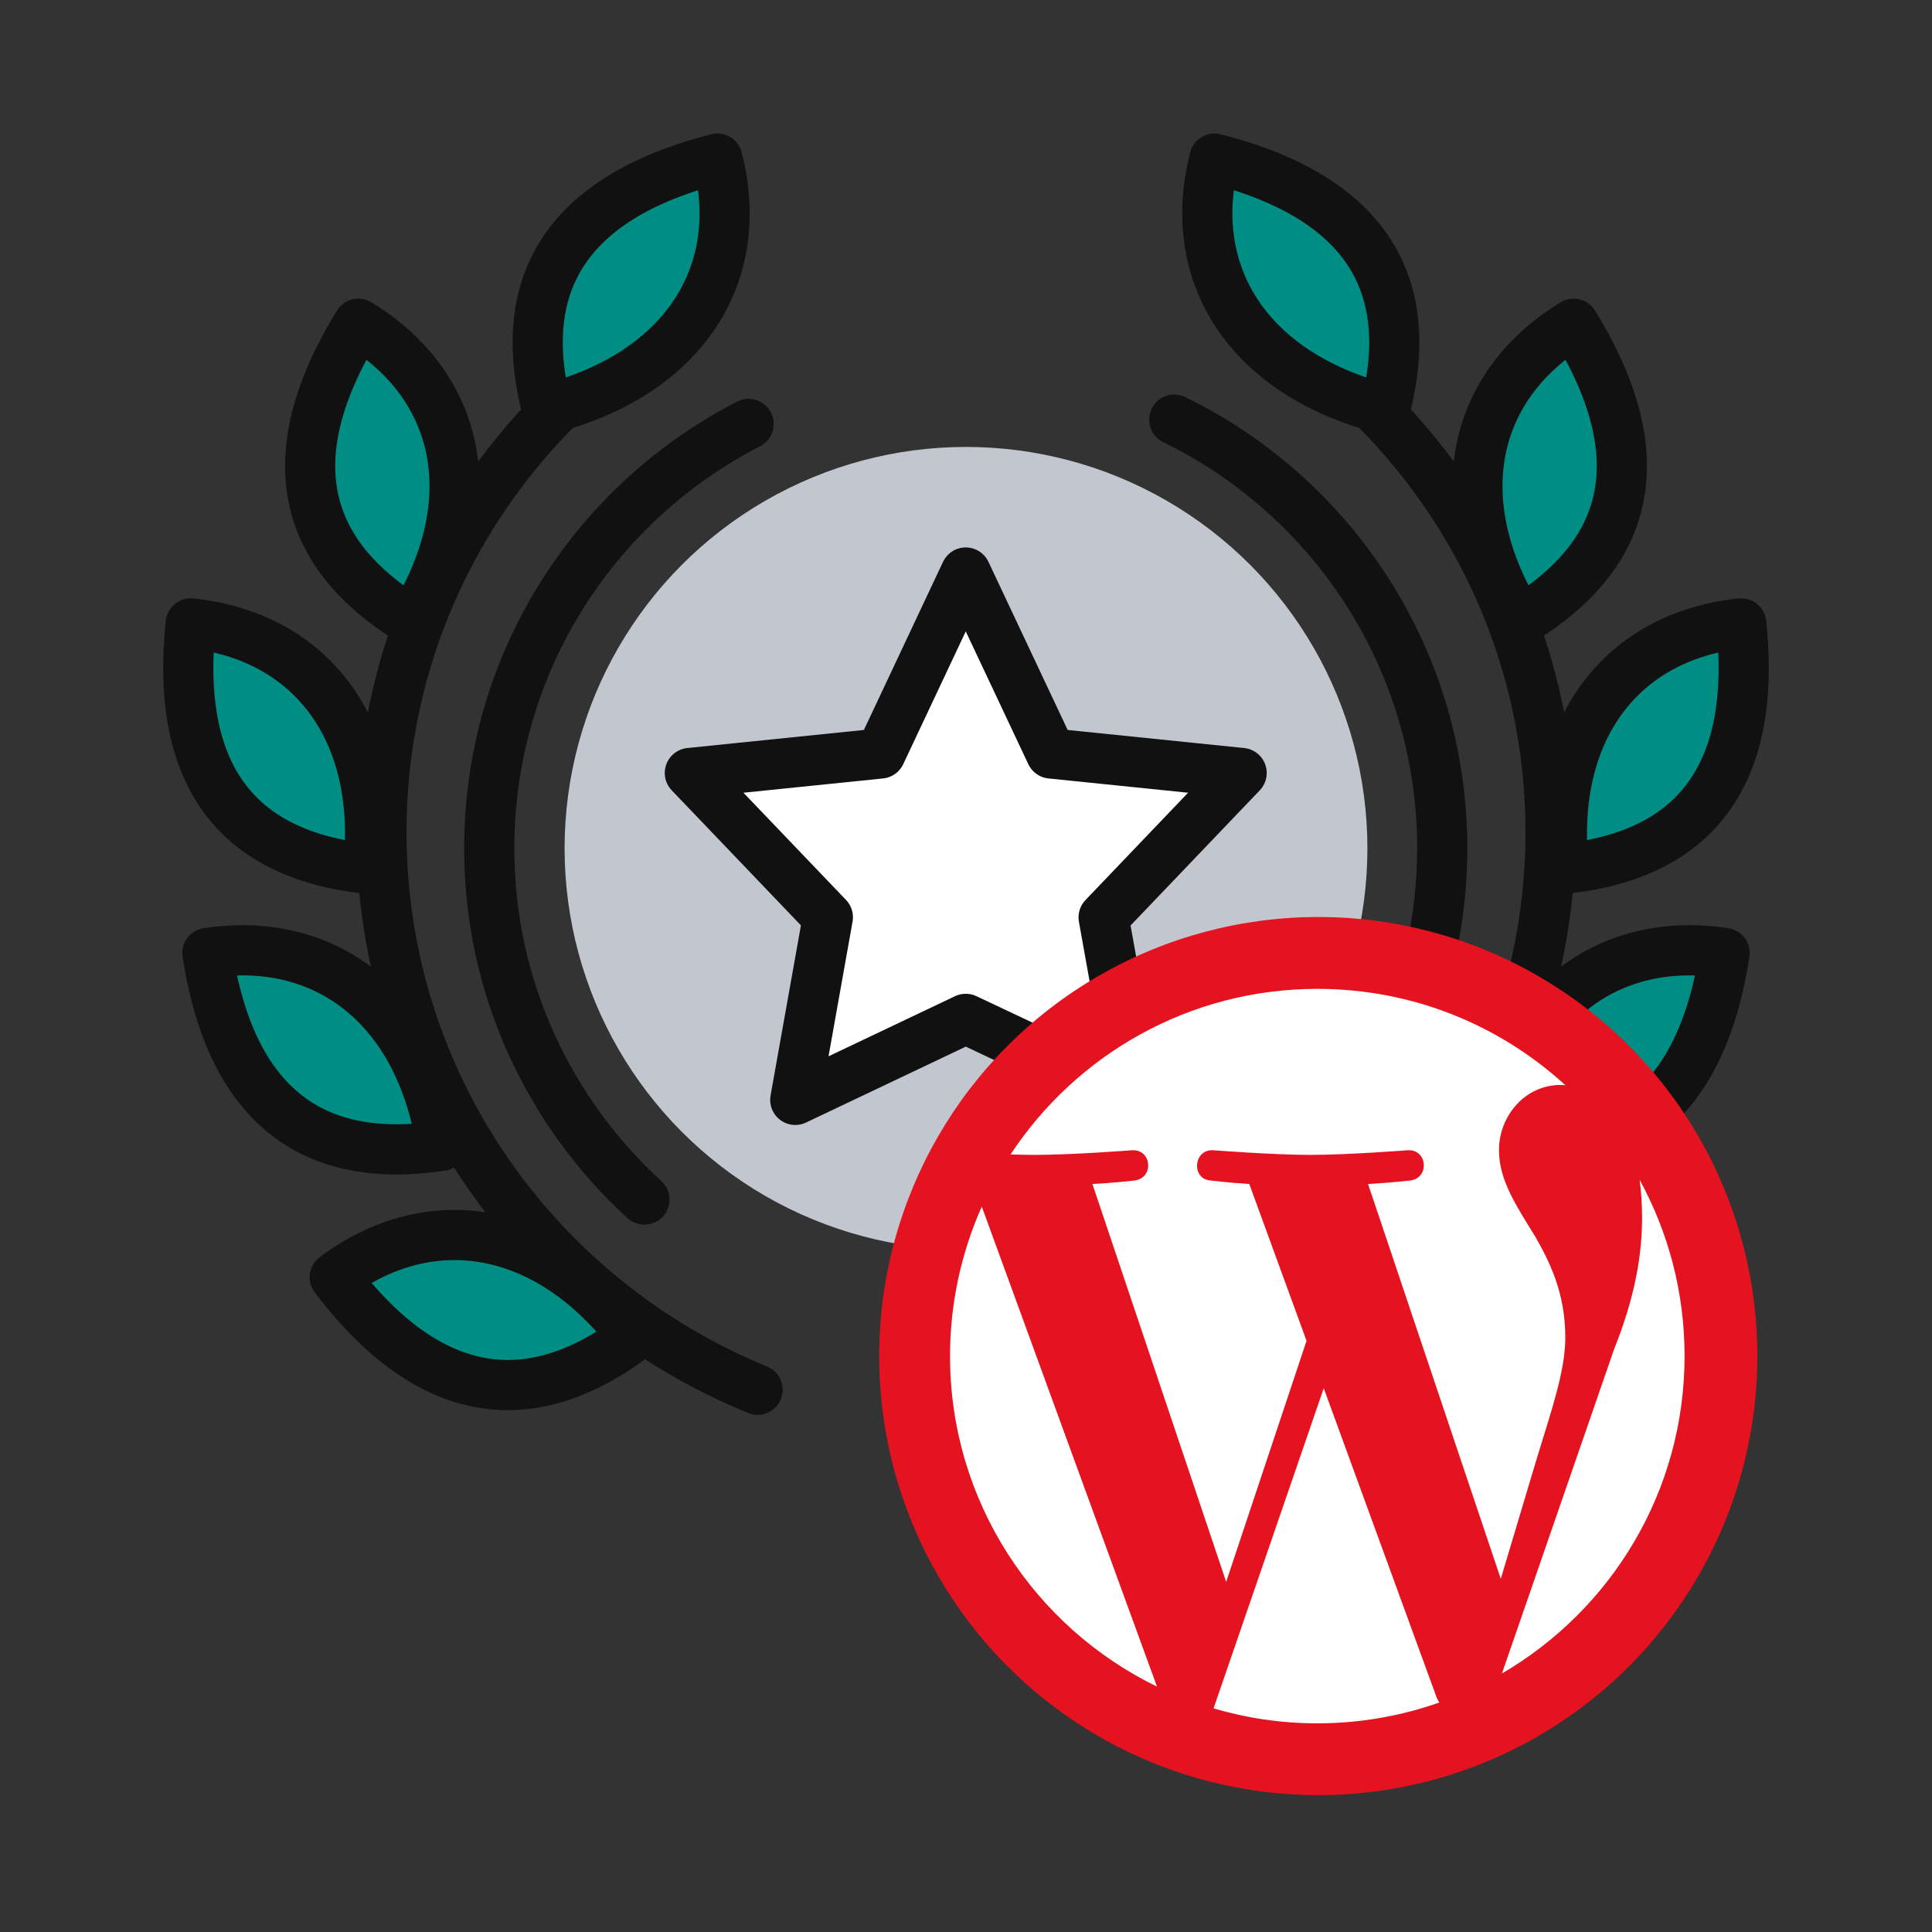 <?xml version="1.0" encoding="utf-8"?>
<!-- Generator: Adobe Illustrator 26.2.1, SVG Export Plug-In . SVG Version: 6.00 Build 0)  -->
<svg version="1.1" xmlns="http://www.w3.org/2000/svg" xmlns:xlink="http://www.w3.org/1999/xlink" x="0px" y="0px"
	 viewBox="0 0 300 300" style="enable-background:new 0 0 300 300;" xml:space="preserve">
<rect x="0" y="0" width="300" height="300" fill="#333333" stroke="none"/>
<style type="text/css">
	.st0{fill:#C2C6CF;}
	.st1{fill:none;stroke:#111111;stroke-width:7.791;stroke-linecap:round;stroke-linejoin:round;stroke-miterlimit:10;}
	.st2{fill:#008E84;stroke:#111111;stroke-width:7.791;stroke-linecap:round;stroke-linejoin:round;stroke-miterlimit:10;}
	.st3{fill:#FFFFFF;stroke:#111111;stroke-width:7.791;stroke-linecap:round;stroke-linejoin:round;stroke-miterlimit:10;}
	.st4{fill:#E5131F;}
	.st5{fill:#FFFFFF;}
</style>
<g id="Black_Back">
</g>
<g id="Layer_1">
	<g>
		<circle class="st0" cx="150" cy="131.73" r="62.33"/>
		<path class="st1" d="M211.8,61.71c17.86,17.04,28.97,40.98,28.97,67.5c0,39.08-24.13,72.57-58.41,86.59"/>
		<path class="st2" d="M231.43,177.92c14.78,2.24,31.95-1.21,36.37-29.94C249.5,145.21,234.76,156.27,231.43,177.92z"/>
		<path class="st2" d="M201.68,207.59c11.95,8.93,28.72,13.97,46.34-9.26C233.23,187.28,214.95,190.08,201.68,207.59z"/>
		<path class="st2" d="M242.82,134.91c14.88-1.54,30.61-9.19,27.56-38.11C251.98,98.71,240.52,113.12,242.82,134.91z"/>
		<path class="st2" d="M236.01,96.45c12.76-7.74,23.64-21.37,8.35-46.18C228.57,59.86,224.48,77.76,236.01,96.45z"/>
		<path class="st2" d="M215.08,63.54c3.7-14.38,1.93-31.68-26.49-38.91C184.01,42.43,193.67,58.1,215.08,63.54z"/>
		<path class="st1" d="M88.2,61.71c-17.86,17.04-28.97,40.98-28.97,67.5c0,39.08,24.13,72.57,58.41,86.59"/>
		<path class="st2" d="M68.57,177.92c-14.78,2.24-31.95-1.21-36.37-29.94C50.5,145.21,65.24,156.27,68.57,177.92z"/>
		<path class="st2" d="M98.32,207.59c-11.95,8.93-28.72,13.97-46.34-9.26C66.77,187.28,85.05,190.08,98.32,207.59z"/>
		<path class="st2" d="M57.18,134.91c-14.88-1.54-30.61-9.19-27.56-38.11C48.02,98.71,59.48,113.12,57.18,134.91z"/>
		<path class="st2" d="M63.99,96.45c-12.76-7.74-23.64-21.37-8.35-46.18C71.43,59.86,75.52,77.76,63.99,96.45z"/>
		<path class="st2" d="M84.92,63.54c-3.7-14.38-1.93-31.68,26.48-38.91C115.99,42.43,106.33,58.1,84.92,63.54z"/>
		<path class="st1" d="M116.24,65.83C92.33,78.1,75.97,103,75.97,131.73c0,21.62,9.32,41.01,24.09,54.54"/>
		<path class="st1" d="M199.86,186.27c14.77-13.53,24.09-32.92,24.09-54.54c0-29.26-16.98-54.56-41.61-66.57"/>
		<polygon class="st3" points="149.96,88.9 163.2,117 192.8,120.03 171.37,142.45 176.44,170.71 149.96,158.21 123.49,170.79 
			128.55,142.43 107.12,120.03 136.73,117 		"/>
	</g>
	<circle class="st4" cx="204.7" cy="210.57" r="68.18"/>
	<g>
		<path class="st5" d="M147.52,210.57c0,22.57,13.12,42.08,32.14,51.33l-27.21-74.54C149.3,194.45,147.52,202.3,147.52,210.57z"/>
		<path class="st5" d="M243.06,207.69c0-7.05-2.53-11.93-4.7-15.73c-2.89-4.7-5.6-8.68-5.6-13.37c0-5.24,3.98-10.12,9.58-10.12
			c0.25,0,0.49,0.03,0.74,0.05c-10.15-9.3-23.67-14.97-38.51-14.97c-19.92,0-37.45,10.22-47.65,25.71c1.34,0.04,2.6,0.07,3.67,0.07
			c5.97,0,15.2-0.72,15.2-0.72c3.07-0.18,3.44,4.33,0.37,4.7c0,0-3.09,0.36-6.53,0.54l20.77,61.78l12.48-37.43l-8.89-24.35
			c-3.07-0.18-5.98-0.54-5.98-0.54c-3.07-0.18-2.71-4.88,0.36-4.7c0,0,9.42,0.72,15.02,0.72c5.96,0,15.2-0.72,15.2-0.72
			c3.08-0.18,3.44,4.33,0.37,4.7c0,0-3.1,0.36-6.53,0.54l20.61,61.31l5.69-19.01C241.18,218.24,243.06,212.57,243.06,207.69z"/>
		<path class="st5" d="M205.55,215.56l-17.11,49.72c5.11,1.5,10.51,2.32,16.11,2.32c6.64,0,13.01-1.15,18.94-3.23
			c-0.15-0.24-0.29-0.5-0.41-0.79L205.55,215.56z"/>
		<path class="st5" d="M254.6,183.2c0.25,1.82,0.38,3.77,0.38,5.86c0,5.79-1.08,12.29-4.34,20.43l-17.42,50.37
			c16.96-9.89,28.36-28.26,28.36-49.3C261.58,200.65,259.05,191.33,254.6,183.2z"/>
	</g>
</g>
</svg>
